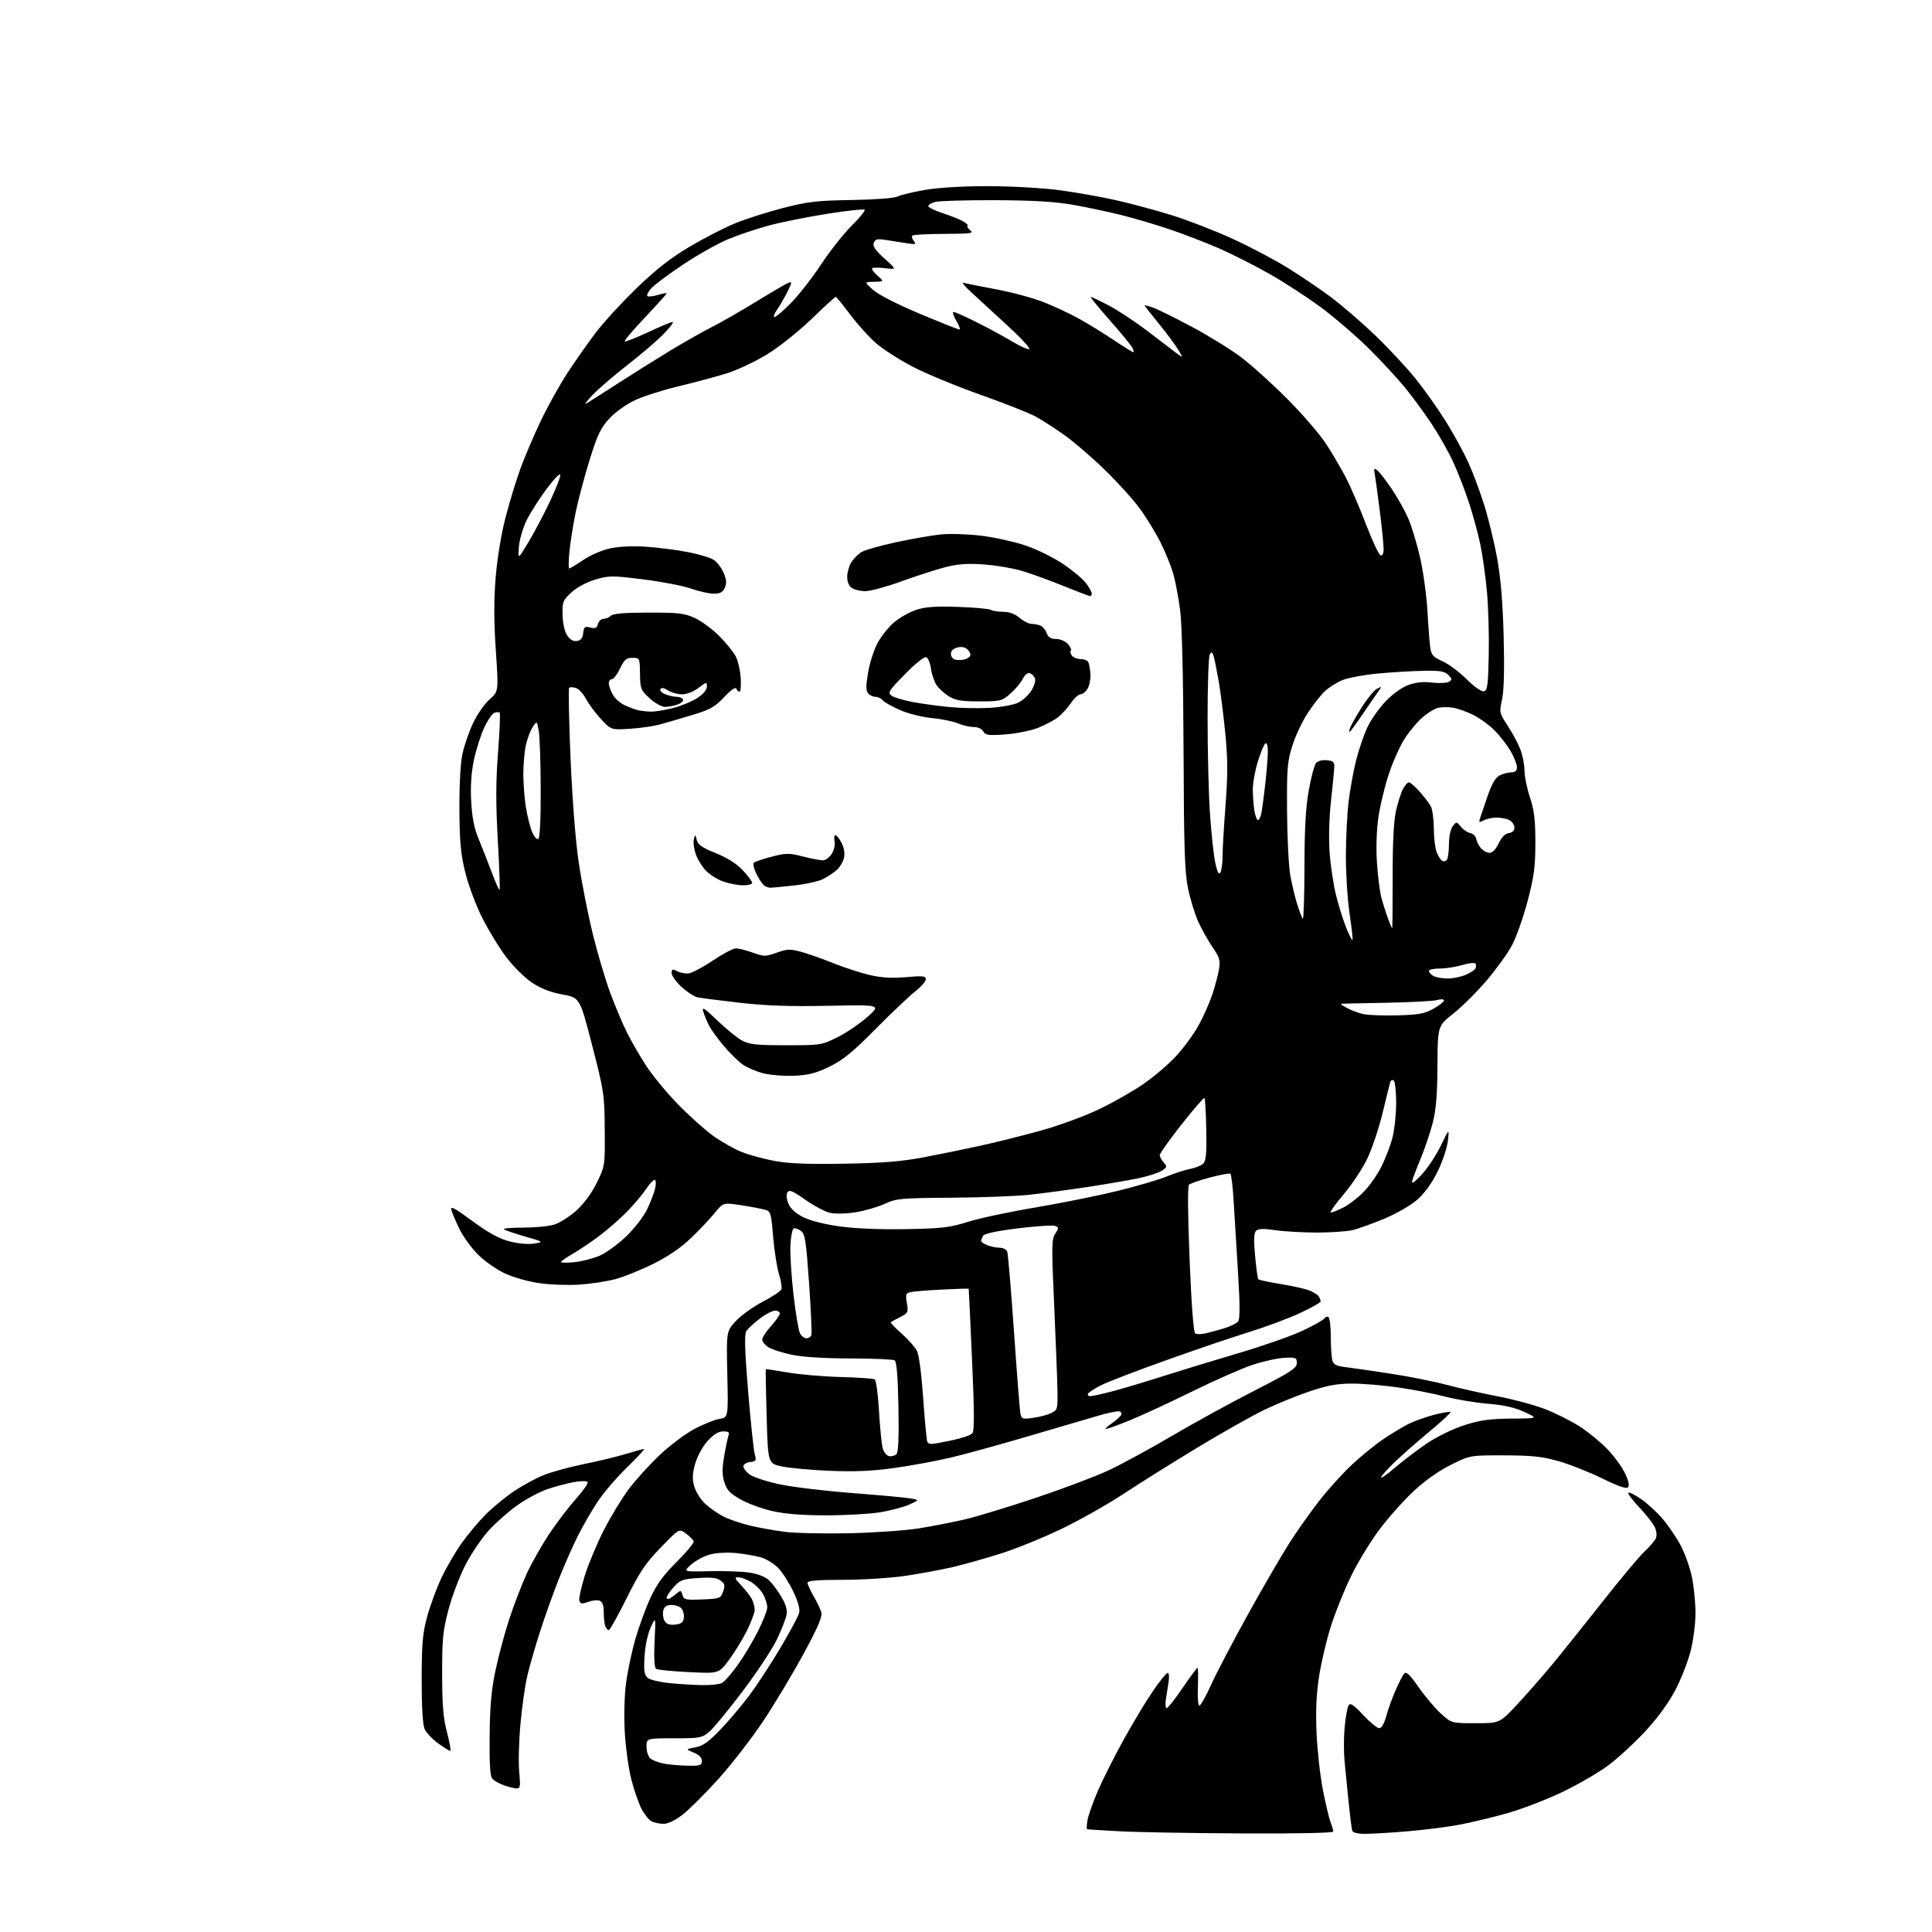 <?xml version="1.0" encoding="UTF-8" standalone="no"?>
<svg 
  version="1.1" 
  xmlns="http://www.w3.org/2000/svg" 
  xmlns:xlink="http://www.w3.org/1999/xlink" 
  xmlns:svg="http://www.w3.org/2000/svg"
  xmlns:rdf="http://www.w3.org/1999/02/22-rdf-syntax-ns#"
  xmlns:cc="http://creativecommons.org/ns#"
  xmlns:dc="http://purl.org/dc/elements/1.1/"
  viewBox="0 0 768 768"
  width="768"
  height="768"
>
<style>svg {background-color: white; }</style>"
<path stroke="none" fill="black" fill-rule="evenodd" d="M493.75,728.82C473.81,728.72 451.88,728.34 445.00,727.96C438.12,727.59 432.33,727.22 432.12,727.14C431.91,727.06 431.99,725.46 432.29,723.57C432.60,721.69 434.47,716.40 436.45,711.82C438.44,707.25 443.04,698.10 446.69,691.50C450.35,684.90 455.56,676.24 458.29,672.25C461.02,668.26 463.66,665.00 464.17,665.00C464.68,665.00 464.85,666.58 464.55,668.50C464.25,670.42 463.75,673.58 463.45,675.50C463.15,677.42 463.30,679.00 463.78,679.00C464.25,679.00 467.08,675.41 470.07,671.02C473.06,666.63 475.73,663.03 476.00,663.02C476.27,663.01 476.35,666.37 476.17,670.50C475.99,674.72 476.25,678.00 476.78,678.00C477.29,678.00 479.38,674.29 481.42,669.75C483.46,665.21 490.11,652.52 496.19,641.54C502.28,630.56 509.73,617.74 512.76,613.04C515.78,608.34 521.06,600.89 524.50,596.49C527.93,592.08 533.72,585.69 537.36,582.28C541.00,578.88 546.57,574.33 549.74,572.19C552.91,570.04 557.41,567.31 559.75,566.12C562.09,564.93 566.74,563.26 570.09,562.40C573.43,561.54 576.37,561.04 576.62,561.29C576.86,561.53 573.11,565.01 568.28,569.02C563.45,573.03 557.14,578.59 554.25,581.37C551.36,584.15 549.00,586.83 549.00,587.31C549.00,587.80 551.59,585.96 554.75,583.24C557.91,580.51 563.64,576.17 567.48,573.61C571.48,570.93 577.79,567.89 582.28,566.47C588.45,564.52 592.36,563.98 600.80,563.92C611.50,563.84 611.50,563.84 606.00,561.29C602.12,559.49 597.85,558.53 591.50,558.01C586.55,557.61 578.90,556.33 574.50,555.18C570.10,554.02 561.72,552.38 555.87,551.54C550.03,550.69 541.77,550.00 537.52,550.00C531.57,550.00 527.71,550.70 520.74,553.04C515.75,554.70 507.59,558.04 502.59,560.44C497.59,562.84 485.40,569.73 475.50,575.73C465.60,581.74 452.55,589.92 446.50,593.91C440.45,597.90 429.65,604.02 422.50,607.50C415.35,610.98 404.42,615.45 398.22,617.43C392.01,619.41 383.23,621.89 378.72,622.94C374.20,623.99 365.72,625.56 359.87,626.43C354.03,627.29 342.89,628.00 335.12,628.00C325.06,628.00 321.00,628.33 321.00,629.16C321.00,629.80 322.07,632.16 323.37,634.41C324.68,636.66 326.06,639.53 326.45,640.80C327.00,642.56 325.39,646.38 319.49,657.30C315.26,665.11 308.07,677.12 303.50,684.00C298.93,690.88 290.92,701.24 285.70,707.03C280.48,712.83 274.07,719.24 271.44,721.28C268.44,723.62 265.60,725.00 263.77,725.00C262.17,725.00 260.00,724.53 258.94,723.97C257.88,723.40 256.08,721.11 254.94,718.89C253.81,716.66 252.00,711.42 250.93,707.24C249.86,703.05 248.71,694.65 248.36,688.57C247.99,682.03 248.21,673.98 248.89,668.89C249.52,664.16 251.19,656.29 252.61,651.39C254.02,646.50 256.70,639.22 258.55,635.20C261.05,629.78 263.73,626.10 269.01,620.86C272.91,616.98 275.94,613.31 275.74,612.71C275.54,612.11 274.16,610.72 272.68,609.61C269.99,607.60 269.99,607.60 262.64,615.19C256.50,621.53 254.27,624.85 249.06,635.39C245.62,642.32 242.45,648.00 242.01,648.00C241.57,648.00 240.94,647.29 240.61,646.42C240.27,645.55 240.00,643.06 240.00,640.89C240.00,638.14 239.50,636.74 238.35,636.31C237.45,635.96 235.40,636.17 233.80,636.77C231.45,637.66 230.78,637.59 230.33,636.42C230.02,635.62 230.97,631.13 232.43,626.44C233.89,621.76 237.32,613.55 240.05,608.21C242.78,602.87 247.24,595.54 249.95,591.93C252.67,588.31 258.18,582.24 262.20,578.43C266.22,574.62 272.44,569.95 276.01,568.05C279.58,566.16 284.07,564.35 286.00,564.03C289.50,563.46 289.50,563.46 289.12,546.37C288.74,529.29 288.74,529.29 292.38,525.26C294.38,523.05 299.19,519.57 303.07,517.53C306.96,515.49 310.35,513.24 310.63,512.53C310.90,511.82 310.45,509.05 309.63,506.37C308.82,503.69 307.78,497.01 307.32,491.52C306.54,482.03 306.38,481.50 304.00,480.85C302.62,480.47 298.35,479.67 294.50,479.08C287.50,478.01 287.50,478.01 284.04,482.26C282.14,484.59 277.87,489.10 274.54,492.27C270.54,496.10 265.46,499.55 259.50,502.49C254.55,504.94 247.80,507.65 244.50,508.51C241.20,509.37 234.90,510.34 230.50,510.65C226.10,510.96 218.90,510.71 214.50,510.09C209.84,509.43 204.00,507.76 200.50,506.11C197.20,504.54 192.43,501.16 189.89,498.59C187.36,496.02 184.13,491.57 182.72,488.71C181.32,485.84 179.86,482.44 179.48,481.15C178.92,479.20 180.33,479.92 187.76,485.38C194.16,490.07 198.37,492.38 202.52,493.46C205.99,494.37 209.90,494.72 212.28,494.34C216.25,493.70 216.25,493.70 208.61,491.50C204.40,490.29 200.67,489.00 200.31,488.65C199.96,488.29 203.40,488.00 207.97,488.00C212.53,488.00 218.05,487.47 220.24,486.81C222.42,486.16 226.39,483.65 229.07,481.25C232.12,478.50 235.16,474.38 237.22,470.20C240.49,463.54 240.50,463.48 240.39,449.01C240.29,435.05 240.10,433.78 235.39,415.54C230.50,396.59 230.50,396.59 223.59,395.33C218.85,394.46 215.04,392.98 211.48,390.62C208.58,388.69 204.01,384.15 201.14,380.33C198.31,376.58 193.98,369.45 191.52,364.50C189.06,359.55 186.07,351.45 184.87,346.50C183.13,339.30 182.68,334.31 182.62,321.50C182.58,311.62 183.05,303.20 183.87,299.50C184.60,296.20 186.50,290.73 188.10,287.35C189.70,283.97 192.62,279.78 194.60,278.04C198.20,274.89 198.20,274.89 197.10,258.62C196.32,247.15 196.30,238.61 197.03,229.63C197.65,222.01 199.22,212.40 200.96,205.70C202.55,199.54 205.26,190.68 206.98,186.00C208.70,181.32 212.31,172.88 215.00,167.24C217.69,161.60 222.44,153.07 225.55,148.28C228.67,143.50 233.81,136.19 236.97,132.04C240.14,127.89 247.49,119.91 253.32,114.30C260.92,106.99 266.80,102.40 274.09,98.09C279.68,94.78 287.69,90.65 291.87,88.91C296.06,87.17 304.66,84.40 310.99,82.76C321.06,80.15 324.51,79.74 338.60,79.51C347.78,79.35 355.57,78.77 356.73,78.14C357.86,77.54 362.71,76.36 367.52,75.52C372.95,74.58 382.45,74.00 392.58,74.00C401.55,74.00 414.21,74.70 420.70,75.55C427.19,76.39 437.45,78.20 443.50,79.55C449.55,80.91 459.68,83.63 466.00,85.61C472.32,87.58 483.12,91.78 490.00,94.94C496.88,98.09 506.65,103.24 511.72,106.38C516.79,109.52 524.47,114.70 528.78,117.90C533.10,121.10 541.03,127.92 546.41,133.07C551.80,138.22 559.11,146.05 562.67,150.47C566.22,154.88 571.65,162.55 574.73,167.50C577.81,172.45 581.81,179.73 583.61,183.68C585.41,187.63 588.28,195.28 589.98,200.68C591.68,206.08 594.01,215.68 595.15,222.00C596.57,229.90 597.38,239.63 597.73,253.06C598.07,265.94 597.85,274.45 597.10,277.98C595.97,283.23 596.02,283.45 599.29,288.42C601.13,291.22 603.39,295.42 604.31,297.77C605.24,300.12 606.01,303.94 606.01,306.27C606.02,308.60 607.00,313.43 608.18,317.00C609.89,322.15 610.34,325.88 610.33,335.00C610.32,344.63 609.82,348.41 607.24,358.21C605.54,364.66 602.76,372.54 601.06,375.73C599.36,378.92 594.82,385.23 590.97,389.75C587.12,394.27 581.17,400.19 577.74,402.90C571.50,407.82 571.50,407.82 571.41,423.66C571.34,435.51 570.85,441.26 569.49,446.50C568.49,450.35 566.36,456.65 564.76,460.50C563.15,464.35 561.62,468.40 561.35,469.50C561.02,470.83 562.26,470.00 565.08,467.00C567.40,464.52 570.83,459.35 572.71,455.50C576.11,448.50 576.11,448.50 575.56,453.50C575.26,456.25 573.42,461.73 571.48,465.68C569.23,470.28 566.32,474.31 563.43,476.86C560.86,479.12 555.15,482.41 550.26,484.46C545.51,486.45 539.79,488.50 537.56,489.01C535.33,489.53 529.00,489.95 523.50,489.96C518.00,489.96 510.57,489.54 507.00,489.02C502.17,488.32 500.19,488.39 499.30,489.29C498.43,490.17 498.32,492.86 498.92,499.28C499.36,504.11 499.95,508.28 500.22,508.55C500.49,508.83 504.49,509.67 509.11,510.43C513.72,511.19 518.84,512.33 520.48,512.97C522.12,513.60 523.80,514.66 524.21,515.31C524.63,515.97 524.98,516.87 524.98,517.31C524.99,517.76 521.29,519.86 516.75,521.97C512.21,524.09 503.10,527.48 496.50,529.52C489.90,531.56 475.05,536.61 463.50,540.74C451.95,544.86 440.39,549.30 437.82,550.60C435.25,551.90 432.86,553.42 432.51,553.98C432.17,554.54 432.58,555.00 433.43,555.00C434.28,555.00 438.47,554.06 442.74,552.92C447.01,551.78 455.90,549.11 462.50,546.99C469.10,544.88 482.38,540.83 492.00,538.00C501.62,535.17 513.15,531.14 517.61,529.06C522.07,526.97 526.04,524.74 526.43,524.11C526.82,523.48 527.56,523.23 528.07,523.54C528.58,523.86 529.01,527.35 529.01,531.31C529.02,535.26 529.29,539.49 529.62,540.70C530.09,542.46 531.16,543.02 534.85,543.46C537.41,543.76 545.45,544.92 552.72,546.04C559.99,547.15 570.12,549.17 575.22,550.53C580.33,551.89 589.45,553.94 595.50,555.09C601.55,556.24 609.94,558.50 614.14,560.12C618.35,561.74 624.58,564.87 627.99,567.07C631.40,569.27 636.36,573.35 639.02,576.12C641.68,578.89 644.82,583.21 646.00,585.71C647.42,588.74 647.80,590.60 647.14,591.26C646.48,591.92 643.01,590.72 636.82,587.67C631.69,585.14 623.90,582.06 619.50,580.82C613.02,578.99 608.93,578.55 597.96,578.53C584.41,578.50 584.41,578.50 576.84,582.24C572.16,584.55 566.54,588.50 562.12,592.59C558.19,596.23 552.05,603.10 548.47,607.85C544.88,612.61 539.76,621.00 537.09,626.50C534.41,632.00 530.79,640.97 529.06,646.43C527.32,651.89 525.20,660.89 524.35,666.43C523.26,673.52 522.96,680.20 523.36,689.00C523.66,695.88 524.79,706.00 525.87,711.50C526.94,717.00 528.31,722.77 528.91,724.32C529.51,725.86 530.00,727.55 530.00,728.07C530.00,728.63 515.69,728.93 493.75,728.82zM542.72,728.98C539.76,728.99 537.79,728.52 537.54,727.75C537.32,727.06 536.67,722.00 536.10,716.50C535.53,711.00 534.79,703.50 534.46,699.84C534.13,696.18 534.17,690.05 534.55,686.21C534.93,682.38 535.63,678.62 536.12,677.87C536.79,676.82 538.15,677.73 541.90,681.75C544.60,684.64 547.46,687.00 548.27,687.00C549.18,687.00 550.24,685.17 551.03,682.25C551.75,679.64 553.39,675.06 554.69,672.08C555.98,669.09 557.54,666.06 558.14,665.33C558.99,664.30 560.26,665.48 563.97,670.76C566.57,674.47 570.57,679.19 572.85,681.25C577.01,685.00 577.01,685.00 586.56,685.00C596.11,685.00 596.11,685.00 602.92,677.75C606.66,673.76 613.07,666.45 617.16,661.50C621.25,656.55 630.26,645.30 637.19,636.50C644.12,627.70 651.45,618.92 653.48,617.00C655.50,615.08 657.58,612.74 658.08,611.82C658.65,610.77 658.62,609.13 658.00,607.51C657.46,606.07 654.69,602.43 651.85,599.43C649.01,596.43 646.95,593.71 647.27,593.39C647.60,593.07 649.88,594.19 652.34,595.89C654.81,597.59 658.66,601.12 660.90,603.74C663.14,606.36 666.35,611.08 668.04,614.23C669.72,617.38 671.74,623.01 672.53,626.73C673.32,630.45 673.97,636.92 673.98,641.09C673.99,645.45 673.15,651.99 672.01,656.44C670.92,660.72 668.11,667.81 665.76,672.22C663.09,677.25 658.61,683.32 653.74,688.53C649.48,693.09 642.90,699.11 639.13,701.90C635.36,704.70 627.15,709.44 620.89,712.44C614.62,715.44 604.72,719.23 598.88,720.87C593.03,722.50 584.46,724.54 579.83,725.41C575.20,726.28 566.03,727.43 559.45,727.98C552.88,728.52 545.35,728.98 542.72,728.98zM205.26,710.92C204.29,710.88 202.06,710.32 200.29,709.67C198.53,709.03 196.51,707.91 195.79,707.19C194.83,706.22 194.54,701.84 194.64,690.19C194.74,678.48 195.31,671.90 196.91,664.25C198.08,658.61 200.57,649.31 202.45,643.58C204.33,637.86 207.47,629.70 209.43,625.45C211.39,621.21 215.44,614.08 218.42,609.62C221.40,605.15 226.16,598.92 228.99,595.76C231.82,592.61 233.89,589.63 233.59,589.15C233.28,588.64 230.94,588.65 228.08,589.17C225.34,589.66 220.57,590.95 217.46,592.01C214.36,593.08 209.00,595.96 205.56,598.42C202.13,600.87 197.06,605.34 194.32,608.34C191.57,611.35 187.42,617.46 185.10,621.93C182.77,626.40 179.72,634.43 178.30,639.78C176.05,648.30 175.74,651.47 175.76,665.50C175.78,678.08 176.20,683.05 177.72,688.75C178.78,692.74 179.34,696.00 178.97,696.00C178.60,696.00 176.42,694.63 174.11,692.97C171.81,691.30 169.40,688.71 168.76,687.22C168.02,685.50 167.61,678.27 167.62,667.50C167.65,653.17 168.00,649.24 169.84,642.50C171.05,638.10 173.61,631.16 175.54,627.09C177.47,623.01 181.09,616.82 183.59,613.33C186.08,609.84 190.35,604.74 193.09,602.01C195.83,599.27 200.80,595.17 204.15,592.90C207.50,590.62 212.83,587.71 215.99,586.43C219.15,585.14 226.41,583.15 232.12,581.99C237.83,580.84 245.36,579.02 248.86,577.95C252.35,576.88 255.57,576.00 256.00,576.00C256.43,576.00 253.42,579.26 249.31,583.25C245.19,587.24 239.89,593.42 237.53,597.00C235.17,600.58 231.61,606.74 229.62,610.71C227.64,614.67 224.27,622.32 222.13,627.71C219.99,633.09 216.65,642.45 214.70,648.50C212.75,654.55 210.45,662.56 209.58,666.30C208.71,670.04 207.50,678.59 206.89,685.30C206.27,692.01 206.05,700.54 206.39,704.25C206.95,710.28 206.83,710.99 205.26,710.92zM273.25,701.89C278.37,701.99 279.00,701.78 279.00,700.00C279.00,698.69 277.89,697.55 275.75,696.67C272.50,695.33 272.50,695.33 276.42,694.59C279.44,694.02 281.71,692.42 286.25,687.67C289.51,684.28 294.64,678.22 297.67,674.21C300.70,670.20 306.31,661.65 310.13,655.21C313.96,648.77 317.35,642.44 317.68,641.15C318.06,639.63 317.24,636.63 315.38,632.72C313.80,629.38 311.14,625.20 309.49,623.43C307.83,621.67 304.68,619.71 302.49,619.09C300.29,618.46 295.80,617.68 292.50,617.36C289.07,617.02 284.66,617.27 282.21,617.94C279.85,618.57 276.48,620.39 274.72,621.96C271.52,624.82 271.52,624.82 282.01,624.57C287.78,624.43 294.93,624.68 297.91,625.13C301.25,625.63 304.22,626.79 305.67,628.16C306.97,629.38 309.20,632.37 310.62,634.79C312.43,637.88 313.04,640.05 312.65,642.01C312.34,643.55 310.65,647.86 308.88,651.59C307.12,655.33 301.04,664.54 295.38,672.07C289.72,679.59 283.68,686.93 281.97,688.38C279.02,690.86 278.25,691.00 267.92,691.00C257.00,691.00 257.00,691.00 257.00,694.38C257.00,696.24 257.70,698.33 258.55,699.04C259.41,699.75 261.77,700.66 263.80,701.05C265.84,701.45 270.09,701.82 273.25,701.89zM278.82,669.86C282.29,669.94 285.98,669.54 287.02,668.99C288.07,668.43 290.91,665.17 293.34,661.74C295.78,658.31 299.39,652.25 301.38,648.27C303.37,644.30 305.00,640.12 305.00,638.98C305.00,637.83 304.30,635.55 303.45,633.91C302.60,632.26 300.46,630.03 298.70,628.96C296.94,627.89 294.62,627.01 293.55,627.00C291.86,627.00 292.00,627.42 294.68,630.25C296.38,632.04 298.26,634.48 298.88,635.68C299.50,636.89 300.00,638.81 300.00,639.96C300.00,641.11 298.60,644.86 296.89,648.28C295.18,651.70 291.97,656.93 289.75,659.90C285.72,665.29 285.72,665.29 273.84,664.69C267.31,664.37 261.47,663.79 260.86,663.41C260.11,662.95 259.90,659.41 260.21,652.61C260.68,642.50 260.68,642.50 258.64,647.00C257.43,649.66 256.44,654.38 256.20,658.55C255.88,664.23 256.12,665.86 257.46,666.97C258.38,667.73 262.14,668.66 265.81,669.03C269.49,669.41 275.34,669.78 278.82,669.86zM268.32,645.81C270.77,645.57 271.58,644.97 271.83,643.19C272.01,641.93 271.61,640.24 270.95,639.44C270.29,638.65 268.51,638.00 266.99,638.00C265.01,638.00 264.08,638.60 263.67,640.16C263.36,641.35 263.56,643.18 264.12,644.22C264.85,645.60 266.01,646.03 268.32,645.81zM266.25,635.41C266.94,635.02 268.23,634.07 269.12,633.31C270.54,632.10 270.82,632.19 271.29,634.01C271.79,635.92 272.45,636.07 279.15,635.80C286.18,635.51 286.50,635.39 287.46,632.65C288.29,630.27 288.13,629.56 286.48,628.32C285.00,627.20 282.73,626.94 277.55,627.29C271.31,627.71 270.32,628.08 267.80,630.90C266.26,632.62 265.00,634.50 265.00,635.07C265.00,635.65 265.56,635.80 266.25,635.41zM337.50,609.49C347.40,609.28 359.84,608.41 365.15,607.57C370.46,606.72 378.70,605.12 383.45,604.01C388.21,602.90 400.97,599.02 411.80,595.39C422.64,591.75 435.61,586.86 440.63,584.51C445.66,582.17 456.91,576.05 465.63,570.92C474.36,565.79 489.15,557.67 498.50,552.89C513.20,545.37 515.50,543.88 515.50,541.85C515.50,539.66 515.15,539.52 510.50,539.76C507.75,539.90 502.07,541.16 497.89,542.55C493.70,543.94 482.90,548.70 473.89,553.14C464.87,557.58 453.73,562.73 449.12,564.60C444.52,566.47 440.29,568.00 439.73,568.00C439.16,568.00 440.20,566.99 442.03,565.75C443.85,564.51 445.53,562.94 445.76,562.25C445.98,561.56 445.41,561.00 444.49,561.00C443.56,561.00 440.26,561.72 437.15,562.60C434.04,563.48 421.82,567.07 410.00,570.56C398.18,574.06 383.77,578.04 378.00,579.40C372.23,580.76 362.10,582.63 355.50,583.55C346.77,584.77 339.82,585.08 330.00,584.68C322.57,584.37 313.97,583.60 310.89,582.95C305.28,581.78 305.28,581.78 304.75,563.14C304.46,552.89 304.31,544.41 304.40,544.29C304.50,544.18 308.39,544.75 313.04,545.57C317.69,546.38 327.18,547.20 334.11,547.38C341.05,547.56 347.17,547.99 347.72,548.33C348.27,548.66 349.03,554.30 349.41,560.84C349.79,567.39 350.45,574.04 350.87,575.62C351.30,577.21 352.45,578.65 353.43,578.84C354.41,579.03 355.72,578.68 356.34,578.06C357.12,577.28 357.37,571.44 357.14,559.22C356.92,547.25 356.43,541.26 355.65,540.77C355.02,540.36 347.07,540.02 338.00,540.00C327.47,539.98 319.01,539.44 314.61,538.51C310.82,537.70 306.66,536.35 305.36,535.50C304.06,534.65 303.00,533.29 303.00,532.48C303.00,531.67 304.57,529.26 306.50,527.13C308.43,525.00 310.00,522.75 310.00,522.13C310.00,521.51 309.13,521.00 308.08,521.00C307.02,521.00 304.25,522.46 301.92,524.25C299.59,526.04 297.21,528.27 296.63,529.20C295.87,530.42 296.09,537.21 297.39,553.09C298.40,565.29 299.58,576.54 300.02,578.08C300.75,580.61 300.57,580.91 298.16,581.19C296.70,581.36 295.50,582.13 295.50,582.89C295.50,583.66 296.62,585.12 298.00,586.14C299.38,587.16 304.63,588.89 309.67,589.99C314.72,591.09 327.77,592.67 338.67,593.50C349.58,594.34 360.07,595.30 362.00,595.65C365.50,596.27 365.50,596.27 361.42,598.10C359.17,599.11 354.00,600.48 349.92,601.15C345.84,601.82 336.20,602.37 328.50,602.37C318.93,602.37 312.13,601.83 307.00,600.67C302.88,599.73 297.16,597.63 294.29,595.99C290.09,593.58 288.86,592.26 287.92,589.12C287.04,586.18 287.03,583.63 287.90,578.63C288.54,574.99 289.32,571.34 289.63,570.51C290.06,569.39 289.51,569.00 287.49,569.00C285.62,569.00 283.69,570.18 281.34,572.74C279.38,574.88 277.27,578.71 276.40,581.68C275.25,585.67 275.13,587.78 275.93,590.73C276.50,592.84 278.43,595.97 280.23,597.68C282.03,599.39 285.40,601.74 287.73,602.90C290.05,604.07 294.91,605.70 298.52,606.54C302.12,607.38 308.32,608.47 312.29,608.97C316.25,609.47 327.60,609.70 337.50,609.49zM370.31,574.00C370.96,574.00 374.61,573.35 378.41,572.55C382.21,571.76 385.84,570.52 386.48,569.80C387.36,568.81 387.34,561.76 386.40,540.50C385.71,525.10 385.12,512.41 385.08,512.29C385.03,512.18 380.39,512.32 374.75,512.61C369.11,512.89 363.45,513.34 362.17,513.60C360.06,514.03 359.90,514.45 360.50,517.97C361.12,521.64 360.96,521.97 357.83,523.56C356.00,524.49 354.32,525.42 354.10,525.62C353.87,525.81 355.80,527.83 358.38,530.10C360.96,532.37 363.70,535.45 364.47,536.94C365.32,538.58 366.31,546.08 367.00,556.03C367.63,565.04 368.36,572.77 368.63,573.21C368.90,573.64 369.65,574.00 370.31,574.00zM410.65,563.63C413.16,563.29 416.40,562.43 417.85,561.72C420.41,560.48 420.49,560.16 420.35,552.47C420.27,548.09 419.68,532.88 419.04,518.68C417.98,495.42 418.02,492.61 419.47,490.41C420.95,488.15 420.94,487.91 419.39,487.32C418.47,486.97 411.86,487.40 404.71,488.27C396.57,489.27 391.39,490.36 390.86,491.18C390.41,491.91 390.02,492.85 390.02,493.27C390.01,493.70 391.15,494.49 392.57,495.02C393.98,495.56 396.18,496.00 397.46,496.00C398.74,496.00 400.05,496.70 400.38,497.55C400.71,498.40 401.92,512.69 403.07,529.30C404.22,545.91 405.37,560.57 405.63,561.88C406.07,564.08 406.43,564.21 410.65,563.63zM320.57,532.00C321.39,532.00 322.27,531.44 322.52,530.75C322.78,530.06 322.37,520.76 321.62,510.08C320.45,493.33 320.01,490.48 318.42,489.32C317.41,488.58 316.11,488.13 315.54,488.32C314.97,488.50 314.36,491.52 314.20,495.01C314.03,498.51 314.59,507.38 315.44,514.73C316.28,522.08 317.45,528.97 318.02,530.05C318.60,531.12 319.74,532.00 320.57,532.00zM479.35,530.01C481.08,529.61 484.42,528.69 486.76,527.98C489.11,527.26 491.52,526.08 492.13,525.34C492.94,524.37 492.94,519.10 492.12,505.76C491.50,495.71 490.72,482.88 490.38,477.23C490.04,471.59 489.45,466.78 489.08,466.55C488.70,466.32 485.06,467.00 480.99,468.07C476.92,469.14 473.17,470.43 472.65,470.95C472.07,471.53 472.16,482.82 472.88,500.65C473.62,518.88 474.44,529.66 475.13,530.08C475.72,530.44 477.62,530.41 479.35,530.01zM228.42,501.72C231.41,501.41 235.92,500.24 238.45,499.12C240.99,498.00 245.67,494.59 248.86,491.55C252.08,488.48 255.81,483.67 257.22,480.75C258.62,477.86 260.08,474.04 260.46,472.25C260.86,470.38 260.76,469.00 260.21,469.00C259.69,469.00 258.14,470.69 256.76,472.75C255.38,474.81 252.06,478.76 249.38,481.52C246.69,484.28 241.80,488.58 238.50,491.08C235.20,493.57 230.36,496.85 227.75,498.35C225.14,499.85 223.00,501.35 223.00,501.68C223.00,502.01 225.44,502.03 228.42,501.72zM360.00,488.60C374.47,488.34 377.51,487.99 384.71,485.72C389.23,484.29 401.32,481.71 411.58,479.99C421.84,478.26 436.47,475.31 444.08,473.45C451.70,471.58 460.56,468.98 463.78,467.67C466.99,466.36 471.27,464.98 473.28,464.61C475.29,464.23 477.57,463.29 478.34,462.51C479.43,461.43 479.70,458.33 479.51,449.02C479.38,442.38 479.06,436.73 478.80,436.47C478.55,436.21 474.43,440.96 469.67,447.01C464.90,453.07 461.00,458.55 461.00,459.19C461.00,459.82 461.71,461.13 462.58,462.09C464.04,463.70 463.98,463.97 461.81,465.39C460.52,466.24 456.32,467.59 452.48,468.39C448.64,469.19 439.35,470.78 431.84,471.92C424.32,473.06 413.92,474.44 408.71,474.98C403.51,475.52 389.67,476.03 377.97,476.11C358.00,476.25 356.36,476.40 351.59,478.58C348.79,479.85 343.57,481.36 340.00,481.91C336.27,482.50 331.96,482.58 329.90,482.10C327.92,481.65 323.51,479.31 320.10,476.91C315.12,473.39 313.73,472.82 313.03,473.96C312.49,474.82 312.63,476.57 313.39,478.41C314.19,480.38 316.21,482.26 319.14,483.77C321.89,485.19 327.52,486.64 333.58,487.49C339.80,488.37 349.65,488.78 360.00,488.60zM529.03,482.00C529.61,482.00 531.88,481.08 534.08,479.96C536.28,478.84 539.91,476.04 542.14,473.74C544.37,471.44 547.51,466.96 549.11,463.79C550.71,460.61 552.69,455.44 553.51,452.30C554.33,449.15 555.00,442.88 555.00,438.35C555.00,433.82 554.55,429.84 553.99,429.50C553.44,429.15 552.82,429.46 552.62,430.19C552.41,430.91 551.07,436.35 549.64,442.28C548.21,448.20 545.52,456.30 543.66,460.28C541.80,464.25 537.51,470.76 534.13,474.75C530.75,478.74 528.46,482.00 529.03,482.00zM335.50,462.59C350.67,462.33 358.28,461.73 367.00,460.08C373.32,458.89 383.68,456.77 390.00,455.38C396.32,453.98 407.12,451.28 414.00,449.36C420.88,447.45 431.11,443.69 436.74,441.01C442.38,438.32 450.37,433.79 454.51,430.92C458.66,428.06 464.49,423.08 467.48,419.85C470.47,416.62 474.47,411.17 476.38,407.74C478.29,404.31 480.77,398.74 481.89,395.38C483.02,392.01 484.23,387.44 484.58,385.22C485.14,381.75 484.78,380.55 482.04,376.56C480.29,374.02 477.75,369.52 476.40,366.56C475.05,363.61 473.20,357.66 472.30,353.34C470.93,346.79 470.63,337.75 470.48,298.50C470.37,269.09 469.86,248.13 469.12,242.50C468.47,237.55 467.24,231.05 466.39,228.06C465.53,225.07 463.24,219.44 461.30,215.56C459.36,211.68 455.59,205.55 452.93,201.95C450.28,198.34 443.92,191.35 438.80,186.41C433.69,181.47 426.57,175.37 423.00,172.86C419.43,170.34 414.48,167.14 412.00,165.74C409.52,164.34 399.62,160.42 390.00,157.01C380.38,153.61 368.16,148.56 362.86,145.80C357.56,143.05 350.94,138.79 348.14,136.34C345.35,133.90 340.73,128.77 337.89,124.95C335.05,121.13 332.49,118.00 332.21,118.00C331.93,118.00 327.60,121.96 322.60,126.80C317.56,131.67 309.75,137.90 305.09,140.77C300.46,143.62 293.26,147.03 289.09,148.35C284.91,149.67 276.32,151.98 270.00,153.49C263.68,154.99 255.75,157.52 252.39,159.09C248.90,160.74 244.54,163.86 242.21,166.39C238.81,170.07 237.50,172.81 234.44,182.62C232.42,189.11 229.91,198.49 228.88,203.46C227.85,208.43 226.72,215.54 226.36,219.25C226.00,222.96 225.96,226.00 226.26,226.00C226.55,226.00 229.09,224.46 231.89,222.57C234.83,220.60 239.43,218.64 242.74,217.94C246.24,217.22 251.84,216.98 257.02,217.35C261.71,217.68 269.08,218.62 273.41,219.45C277.74,220.28 282.39,221.68 283.73,222.56C285.07,223.44 286.84,225.77 287.67,227.75C288.80,230.45 288.91,231.91 288.11,233.67C287.30,235.43 286.23,236.00 283.74,236.00C281.92,236.00 277.85,235.09 274.69,233.98C271.54,232.87 263.00,231.22 255.73,230.32C243.31,228.77 242.14,228.77 236.68,230.38C233.17,231.41 229.41,233.43 227.18,235.47C223.74,238.63 223.51,239.21 223.63,244.42C223.71,247.75 224.43,251.01 225.44,252.55C226.57,254.27 227.85,255.02 229.31,254.81C230.88,254.59 231.59,253.69 231.83,251.66C232.11,249.18 232.47,248.90 234.66,249.45C236.64,249.95 237.28,249.65 237.70,248.04C237.99,246.92 238.99,246.00 239.92,246.00C240.84,246.00 242.16,245.44 242.83,244.77C243.69,243.91 248.26,243.53 257.78,243.52C269.80,243.50 272.09,243.77 276.23,245.69C278.84,246.89 283.18,250.08 285.88,252.79C288.58,255.49 291.54,259.15 292.46,260.92C293.38,262.69 294.27,266.59 294.45,269.57C294.63,272.56 294.41,275.00 293.97,275.00C293.53,275.00 292.95,274.44 292.69,273.75C292.40,272.98 290.55,274.27 287.86,277.12C284.12,281.09 282.30,282.10 275.00,284.29C270.32,285.70 264.48,287.39 262.00,288.06C259.52,288.72 254.22,289.47 250.21,289.71C242.92,290.16 242.92,290.16 238.89,285.83C236.68,283.45 234.01,279.85 232.95,277.82C231.90,275.80 230.09,273.85 228.94,273.48C227.79,273.12 226.58,273.09 226.25,273.42C225.92,273.75 226.16,286.28 226.79,301.26C227.47,317.35 228.79,334.23 230.00,342.50C231.13,350.20 233.61,362.91 235.51,370.74C237.41,378.57 240.60,389.37 242.60,394.74C244.61,400.11 247.60,407.20 249.25,410.50C250.90,413.80 254.28,419.65 256.76,423.50C259.24,427.35 264.92,434.26 269.38,438.86C273.85,443.45 280.21,449.15 283.52,451.53C286.83,453.90 291.94,456.79 294.88,457.95C297.81,459.11 303.65,460.70 307.85,461.49C313.38,462.53 321.04,462.84 335.50,462.59zM315.72,427.63C311.75,427.80 306.21,427.36 303.40,426.65C300.60,425.94 296.91,424.36 295.20,423.14C293.50,421.93 290.11,418.59 287.68,415.72C285.25,412.85 282.58,409.15 281.76,407.50C280.93,405.85 279.92,403.38 279.52,402.00C278.94,400.02 280.12,400.79 285.14,405.65C288.64,409.02 293.07,412.62 295.00,413.65C297.93,415.20 300.79,415.50 312.52,415.50C326.35,415.50 326.63,415.45 333.02,412.25C336.58,410.46 341.92,406.84 344.87,404.20C350.25,399.40 350.25,399.40 329.27,399.82C313.87,400.13 304.46,399.80 293.90,398.59C285.98,397.69 278.48,396.72 277.22,396.45C275.97,396.17 273.16,394.33 270.97,392.36C268.79,390.38 267.00,387.90 267.00,386.85C267.00,385.26 267.33,385.11 268.93,385.96C270.00,386.53 271.96,387.00 273.30,387.00C274.63,387.00 279.04,384.75 283.10,382.00C287.16,379.25 291.38,377.00 292.49,377.00C293.59,376.99 296.64,377.76 299.25,378.69C303.71,380.29 304.29,380.29 308.75,378.71C312.95,377.21 314.08,377.17 318.50,378.38C321.25,379.14 327.05,381.18 331.40,382.93C335.74,384.67 342.22,386.78 345.80,387.60C350.42,388.68 354.55,388.91 360.15,388.43C366.86,387.84 368.00,387.97 368.00,389.29C368.00,390.14 366.09,392.33 363.75,394.16C361.41,396.00 354.32,402.72 348.00,409.10C338.91,418.28 335.08,421.40 329.72,424.01C324.36,426.61 321.43,427.37 315.72,427.63zM555.56,403.62C563.95,403.39 566.31,402.96 569.81,400.99C572.11,399.69 574.00,398.21 574.00,397.70C574.00,397.16 572.83,397.09 571.25,397.53C569.74,397.95 560.62,398.44 551.00,398.62C541.38,398.80 533.27,398.97 533.00,399.01C532.73,399.05 533.85,399.82 535.50,400.72C537.15,401.63 540.08,402.71 542.00,403.13C543.92,403.55 550.03,403.77 555.56,403.62zM575.28,388.97C577.36,388.99 580.57,388.37 582.41,387.60C584.25,386.83 586.06,385.71 586.44,385.10C586.81,384.50 586.87,383.59 586.56,383.10C586.24,382.58 583.99,382.80 581.34,383.60C578.78,384.37 574.73,385.00 572.34,385.00C569.95,385.00 568.00,385.43 568.00,385.95C568.00,386.47 568.79,387.36 569.75,387.92C570.71,388.48 573.20,388.95 575.28,388.97zM537.63,373.70C537.83,373.50 537.33,368.87 536.51,363.42C535.68,357.96 535.01,347.65 535.01,340.50C535.01,333.35 535.50,323.45 536.11,318.50C536.72,313.55 538.06,306.17 539.11,302.09C540.15,298.01 542.09,292.29 543.43,289.37C544.77,286.45 547.96,281.82 550.52,279.08C553.28,276.13 556.99,273.41 559.60,272.41C562.74,271.21 565.51,270.90 569.25,271.34C572.14,271.67 575.17,271.52 576.00,271.01C577.31,270.19 577.27,269.84 575.72,268.29C574.26,266.83 572.41,266.53 565.72,266.66C561.20,266.74 553.00,267.24 547.50,267.76C542.00,268.28 535.70,269.47 533.50,270.41C531.30,271.34 528.20,273.32 526.61,274.80C525.03,276.29 521.97,280.18 519.83,283.46C517.69,286.74 514.93,292.59 513.72,296.46C511.73,302.77 511.51,305.47 511.62,322.50C511.69,332.95 512.27,344.43 512.92,348.00C513.57,351.57 514.80,356.75 515.67,359.50C516.54,362.25 517.53,364.82 517.87,365.20C518.22,365.59 518.52,356.36 518.54,344.70C518.57,329.41 519.05,320.89 520.26,314.14C521.18,308.99 522.48,304.13 523.13,303.34C523.83,302.50 525.62,302.02 527.41,302.20C529.99,302.45 530.48,302.91 530.39,305.00C530.34,306.38 529.74,312.45 529.08,318.50C528.35,325.09 528.14,333.31 528.55,339.00C528.93,344.23 530.09,351.88 531.13,356.00C532.16,360.12 533.97,365.88 535.14,368.79C536.30,371.69 537.43,373.91 537.63,373.70zM553.40,369.00C553.53,369.00 553.62,359.89 553.60,348.75C553.57,335.39 554.01,326.46 554.89,322.50C555.63,319.20 556.86,315.26 557.64,313.75C558.42,312.24 559.50,311.00 560.06,311.00C560.61,311.00 562.51,312.63 564.28,314.63C566.05,316.63 568.05,319.22 568.71,320.38C569.38,321.55 569.95,325.51 569.96,329.18C569.98,332.86 570.48,337.13 571.06,338.66C571.65,340.20 572.65,341.78 573.29,342.18C573.92,342.57 574.79,342.36 575.21,341.70C575.63,341.04 575.98,338.22 575.98,335.44C575.99,332.52 576.63,329.56 577.49,328.44C578.95,326.53 579.00,326.53 580.74,328.66C581.71,329.85 583.39,330.98 584.49,331.17C585.58,331.36 586.64,332.42 586.84,333.51C587.04,334.61 587.90,336.29 588.76,337.25C589.61,338.21 591.14,339.00 592.15,339.00C593.29,339.00 594.65,337.58 595.75,335.25C596.89,332.82 598.30,331.39 599.75,331.18C601.18,330.98 602.00,330.17 602.00,328.97C602.00,327.92 601.13,326.60 600.07,326.04C599.00,325.47 596.72,325.00 595.00,325.00C593.28,325.00 590.93,325.50 589.79,326.11C587.98,327.08 587.79,326.99 588.32,325.36C588.66,324.34 590.01,320.35 591.32,316.50C593.01,311.57 594.42,309.14 596.11,308.26C597.42,307.59 599.51,307.02 600.75,307.01C602.35,307.00 603.00,306.41 603.00,304.93C603.00,303.79 601.85,300.89 600.44,298.48C599.03,296.08 596.16,292.39 594.06,290.29C591.96,288.19 588.17,285.44 585.64,284.18C583.11,282.91 579.48,281.63 577.58,281.32C575.67,281.01 572.97,281.04 571.57,281.39C570.18,281.74 567.38,283.48 565.35,285.26C563.32,287.04 560.16,290.85 558.32,293.71C556.49,296.58 553.67,302.88 552.07,307.71C550.46,312.55 548.60,320.29 547.93,324.92C547.20,330.00 546.97,337.13 547.36,342.92C547.71,348.19 548.47,354.30 549.04,356.50C549.61,358.70 550.77,362.41 551.62,364.75C552.47,367.09 553.27,369.00 553.40,369.00zM198.60,353.74C198.80,353.53 198.48,344.62 197.88,333.93C197.06,319.38 197.09,310.65 197.97,299.16C198.63,290.73 198.92,283.58 198.62,283.29C198.33,282.99 197.37,283.03 196.49,283.36C195.62,283.70 193.78,286.42 192.41,289.41C191.04,292.40 189.23,298.14 188.38,302.17C187.34,307.07 186.98,312.48 187.30,318.50C187.65,324.97 188.48,329.19 190.27,333.50C191.64,336.80 193.98,342.79 195.49,346.81C196.99,350.83 198.39,353.94 198.60,353.74zM306.00,352.90C305.73,352.87 304.93,352.61 304.22,352.33C303.52,352.05 302.02,350.00 300.89,347.79C299.76,345.57 299.21,343.40 299.67,342.96C300.13,342.52 303.34,341.43 306.81,340.53C312.54,339.06 313.67,339.06 319.14,340.46C322.45,341.31 326.01,342.00 327.06,342.00C328.10,342.00 329.69,340.87 330.59,339.50C331.51,338.11 332.02,335.89 331.75,334.50C331.49,333.12 331.65,332.00 332.11,332.00C332.57,332.00 333.66,333.38 334.54,335.07C335.51,336.96 335.89,339.23 335.51,340.95C335.17,342.49 333.91,344.65 332.70,345.76C331.49,346.86 329.00,348.53 327.16,349.45C325.33,350.38 319.93,351.55 315.16,352.05C310.40,352.55 306.27,352.94 306.00,352.90zM295.25,351.92C293.19,351.88 289.66,351.19 287.41,350.39C285.16,349.59 282.08,347.65 280.58,346.08C279.07,344.51 277.26,341.54 276.55,339.47C275.84,337.41 275.51,334.77 275.82,333.61C276.36,331.58 276.41,331.60 276.97,333.91C277.42,335.78 279.13,336.96 284.52,339.13C289.11,340.98 292.78,343.31 295.25,345.93C297.31,348.13 299.00,350.39 299.00,350.96C299.00,351.53 297.31,351.96 295.25,351.92zM485.10,346.88C485.58,346.12 485.97,343.25 485.98,340.50C485.98,337.75 486.52,328.55 487.17,320.06C488.10,307.87 488.08,301.86 487.08,291.56C486.38,284.38 485.18,274.95 484.42,270.60C483.66,266.26 482.76,261.81 482.41,260.72C481.91,259.14 481.60,259.02 480.91,260.12C480.42,260.88 480.03,272.30 480.03,285.50C480.03,298.70 480.46,315.84 480.99,323.60C481.52,331.35 482.47,340.07 483.09,342.98C483.88,346.65 484.49,347.84 485.10,346.88zM213.98,333.51C214.62,333.12 214.98,325.73 214.94,313.69C214.91,303.14 214.56,292.70 214.16,290.50C213.43,286.50 213.43,286.50 211.77,289.00C210.86,290.38 209.65,293.52 209.08,296.00C208.51,298.48 208.04,303.65 208.03,307.50C208.02,311.35 208.48,317.37 209.05,320.89C209.62,324.40 210.73,328.82 211.52,330.71C212.31,332.60 213.42,333.86 213.98,333.51zM500.05,326.00C500.49,326.00 501.10,324.76 501.41,323.25C501.73,321.74 502.43,316.45 502.98,311.50C503.53,306.55 503.99,300.79 503.99,298.69C504.00,296.48 503.59,295.13 503.03,295.48C502.49,295.81 501.14,299.04 500.03,302.65C498.91,306.26 498.00,311.30 498.01,313.86C498.02,316.41 498.30,320.19 498.64,322.25C498.98,324.31 499.62,326.00 500.05,326.00zM399.65,291.94C392.85,292.43 391.68,292.27 390.87,290.75C390.31,289.71 388.77,289.00 387.09,289.00C385.52,289.00 382.67,288.34 380.75,287.54C378.83,286.74 374.17,285.79 370.38,285.43C366.55,285.06 360.96,283.66 357.76,282.26C354.61,280.87 351.52,279.12 350.89,278.37C350.27,277.62 348.97,277.00 348.00,277.00C347.03,277.00 345.72,276.37 345.08,275.59C344.19,274.52 344.19,272.55 345.07,267.34C345.71,263.58 347.40,258.31 348.83,255.64C350.26,252.97 353.20,249.27 355.36,247.42C357.52,245.58 361.46,243.34 364.12,242.46C367.82,241.23 371.75,240.95 380.79,241.25C387.30,241.47 393.19,242.00 393.88,242.43C394.57,242.85 396.78,243.20 398.79,243.20C401.19,243.20 403.43,244.02 405.30,245.60C406.87,246.92 408.98,248.00 409.99,248.00C411.01,248.00 412.58,248.29 413.49,248.64C414.41,248.99 415.56,250.34 416.05,251.64C416.71,253.36 417.72,254.00 419.82,254.00C421.42,254.00 423.49,254.89 424.51,256.01C425.50,257.11 426.03,258.31 425.67,258.66C425.31,259.02 425.52,259.92 426.13,260.66C426.74,261.40 428.29,262.00 429.56,262.00C430.84,262.00 432.18,262.48 432.55,263.08C432.91,263.67 433.32,265.81 433.46,267.83C433.59,269.85 433.08,272.51 432.33,273.75C431.57,274.99 430.31,276.00 429.51,276.00C428.72,276.00 427.01,277.56 425.72,279.46C424.43,281.37 422.13,283.89 420.63,285.08C419.12,286.27 415.55,288.17 412.69,289.31C409.83,290.45 403.97,291.63 399.65,291.94zM536.45,291.00C536.24,291.00 536.35,290.21 536.71,289.25C537.06,288.29 539.12,284.68 541.28,281.23C543.44,277.78 546.16,274.45 547.33,273.82C549.33,272.75 549.37,272.80 547.98,274.75C547.16,275.88 544.33,280.00 541.67,283.90C539.02,287.81 536.67,291.00 536.45,291.00zM258.54,282.88C260.21,282.95 264.26,282.31 267.54,281.46C270.82,280.61 275.19,278.80 277.25,277.44C279.55,275.93 281.00,274.18 281.00,272.93C281.00,270.99 280.85,271.01 277.66,273.45C275.69,274.95 273.00,276.00 271.12,276.00C269.37,276.00 266.86,275.30 265.56,274.45C263.98,273.41 262.97,273.24 262.53,273.95C262.17,274.53 263.06,275.45 264.50,276.00C265.95,276.55 267.97,277.00 269.01,277.00C270.04,277.00 271.16,277.45 271.50,278.00C271.84,278.55 270.94,279.45 269.50,280.00C268.05,280.55 265.77,281.00 264.42,281.00C263.03,281.00 260.36,279.53 258.24,277.58C254.70,274.34 254.50,273.81 254.41,267.83C254.32,261.53 254.31,261.50 251.41,261.50C248.97,261.50 248.17,262.19 246.50,265.71C245.40,268.03 243.94,269.94 243.25,269.96C242.56,269.98 242.00,270.70 242.00,271.55C242.00,272.40 242.66,274.37 243.46,275.91C244.26,277.46 246.39,279.42 248.21,280.27C250.02,281.11 252.40,282.02 253.50,282.29C254.60,282.55 256.87,282.82 258.54,282.88zM393.43,281.38C397.79,281.13 402.85,280.22 404.66,279.36C406.48,278.49 408.88,276.31 410.00,274.51C411.11,272.70 411.76,270.53 411.43,269.69C411.11,268.85 410.21,267.91 409.43,267.61C408.56,267.28 407.46,268.15 406.56,269.89C405.76,271.44 403.54,274.07 401.63,275.75C398.32,278.65 397.74,278.80 389.33,278.81C382.20,278.82 379.86,278.43 377.20,276.80C375.38,275.68 373.16,273.64 372.25,272.26C371.34,270.87 370.35,267.92 370.05,265.70C369.75,263.48 368.89,261.46 368.15,261.22C367.41,260.97 363.61,264.03 359.72,268.01C353.31,274.56 352.79,275.38 354.36,276.52C355.32,277.22 359.09,278.36 362.75,279.05C366.40,279.74 373.02,280.65 377.45,281.07C381.88,281.49 389.07,281.63 393.43,281.38zM589.82,274.80C591.28,274.52 591.54,272.64 591.80,260.49C591.96,252.79 591.65,241.55 591.11,235.50C590.56,229.45 589.39,220.97 588.50,216.66C587.61,212.35 585.57,204.81 583.97,199.90C582.37,195.00 579.51,187.65 577.62,183.56C575.74,179.47 571.84,172.61 568.97,168.32C566.10,164.02 561.36,157.57 558.45,154.00C555.53,150.43 549.16,143.54 544.28,138.70C539.41,133.86 531.02,126.61 525.64,122.58C520.26,118.55 510.95,112.47 504.95,109.06C498.94,105.65 489.86,101.04 484.76,98.81C479.67,96.58 471.00,93.23 465.50,91.35C460.00,89.47 451.23,86.86 446.00,85.55C440.77,84.24 432.00,82.37 426.50,81.41C419.25,80.14 410.72,79.64 395.50,79.58C383.95,79.54 373.26,79.85 371.75,80.27C370.24,80.69 369.00,81.44 369.00,81.94C369.00,82.43 371.36,83.61 374.25,84.56C377.14,85.50 380.78,86.92 382.34,87.71C383.91,88.50 384.93,89.41 384.61,89.72C384.29,90.04 384.81,90.89 385.77,91.62C387.23,92.73 385.63,92.94 375.42,92.97C368.77,92.99 363.04,93.30 362.68,93.66C362.31,94.02 362.58,94.99 363.26,95.82C364.34,97.13 363.96,97.24 360.25,96.66C357.91,96.30 354.21,95.72 352.02,95.37C348.75,94.85 347.91,95.06 347.35,96.54C346.83,97.89 347.89,99.45 351.58,102.76C356.50,107.17 356.50,107.17 351.88,106.62C349.34,106.32 347.00,106.33 346.69,106.64C346.38,106.95 347.34,108.27 348.81,109.57C351.50,111.94 351.50,111.94 347.50,112.01C343.50,112.08 343.50,112.08 347.14,115.29C349.28,117.19 356.88,121.06 365.69,124.75C373.90,128.19 380.97,131.00 381.40,131.00C381.84,131.00 381.27,129.43 380.13,127.50C379.00,125.58 378.51,124.00 379.06,124.00C379.60,124.00 383.75,125.85 388.27,128.11C392.80,130.37 399.09,133.78 402.26,135.69C405.43,137.60 408.53,138.99 409.15,138.78C409.77,138.58 405.83,134.32 400.39,129.32C394.95,124.32 388.48,118.38 386.00,116.10C383.52,113.83 382.18,112.17 383.00,112.41C383.82,112.65 389.68,113.82 396.00,115.01C402.32,116.20 410.88,118.52 415.00,120.15C419.12,121.79 425.43,124.75 429.00,126.73C432.57,128.71 438.74,132.51 442.70,135.16C446.67,137.82 450.17,140.00 450.49,140.00C450.81,140.00 450.62,139.16 450.07,138.14C449.52,137.11 445.45,132.16 441.01,127.14C436.58,122.11 433.23,118.00 433.58,118.00C433.92,118.00 437.20,119.57 440.85,121.49C444.51,123.42 451.32,127.92 456.00,131.49C460.68,135.07 465.81,138.99 467.42,140.19C470.33,142.37 470.33,142.37 468.42,139.11C467.36,137.32 463.91,132.67 460.75,128.79C457.59,124.90 455.00,121.58 455.00,121.41C455.00,121.24 456.46,121.61 458.25,122.24C460.04,122.86 466.90,126.24 473.50,129.76C480.10,133.28 488.88,138.67 493.00,141.74C497.12,144.81 505.48,152.31 511.56,158.41C517.65,164.51 524.67,172.65 527.17,176.50C529.66,180.35 533.21,186.39 535.05,189.93C536.88,193.46 540.45,201.76 542.98,208.36C545.50,214.96 548.12,220.54 548.78,220.76C549.56,221.02 550.00,220.07 550.00,218.13C550.00,216.47 549.33,209.79 548.51,203.30C547.70,196.81 546.80,190.21 546.51,188.63C546.06,186.08 546.18,185.91 547.61,187.09C548.49,187.82 551.00,191.06 553.19,194.28C555.38,197.51 558.31,202.70 559.69,205.83C561.08,208.95 563.25,216.09 564.52,221.69C565.79,227.30 567.11,236.97 567.45,243.19C567.80,249.41 568.31,255.95 568.58,257.72C568.99,260.37 569.85,261.28 573.41,262.86C575.80,263.91 580.09,267.10 582.95,269.95C585.95,272.94 588.85,274.98 589.82,274.80zM383.27,262.18C384.24,261.95 385.30,261.32 385.63,260.78C385.97,260.25 385.55,259.12 384.70,258.27C383.69,257.26 382.29,256.96 380.58,257.39C378.94,257.80 378.00,258.73 378.00,259.95C378.00,260.99 378.79,262.02 379.75,262.23C380.71,262.43 382.29,262.41 383.27,262.18zM433.25,236.95C432.84,236.92 428.00,235.07 422.50,232.83C417.00,230.60 409.57,227.91 406.00,226.87C402.43,225.82 395.68,224.70 391.00,224.36C384.74,223.92 380.79,224.19 376.00,225.40C372.43,226.31 364.57,228.84 358.55,231.02C352.53,233.21 345.98,235.00 343.99,235.00C342.01,235.00 339.55,234.39 338.53,233.65C337.35,232.79 336.72,231.13 336.78,229.07C336.83,227.30 337.58,224.76 338.45,223.44C339.32,222.11 341.05,220.36 342.29,219.54C343.54,218.73 349.72,216.95 356.03,215.58C362.34,214.22 370.43,212.81 374.00,212.44C377.57,212.08 384.73,212.30 389.90,212.93C395.07,213.56 402.94,215.28 407.38,216.75C411.85,218.22 418.59,221.51 422.48,224.12C426.34,226.70 430.51,230.19 431.75,231.87C432.99,233.55 434.00,235.39 434.00,235.96C434.00,236.53 433.66,236.98 433.25,236.95zM210.08,215.50C212.39,211.65 216.27,204.29 218.70,199.16C221.12,194.02 222.93,189.30 222.72,188.67C222.51,188.04 220.01,190.67 217.16,194.51C214.31,198.35 210.79,203.90 209.34,206.82C207.88,209.75 206.51,214.48 206.28,217.32C205.86,222.50 205.86,222.50 210.08,215.50zM233.00,160.45C233.82,159.98 239.45,156.40 245.50,152.49C251.55,148.58 261.00,142.66 266.50,139.33C272.00,136.00 279.37,131.83 282.87,130.06C286.38,128.30 294.34,123.73 300.58,119.91C306.81,116.09 312.65,112.69 313.55,112.34C314.91,111.82 314.81,112.45 312.96,116.11C311.74,118.52 309.87,121.74 308.80,123.25C307.74,124.76 307.33,126.00 307.91,126.00C308.49,126.00 311.46,123.46 314.51,120.35C317.57,117.25 322.92,110.39 326.40,105.10C329.87,99.82 335.34,92.91 338.53,89.75C341.73,86.59 344.06,83.72 343.71,83.37C343.36,83.02 336.68,83.75 328.88,84.98C321.07,86.22 310.67,88.30 305.78,89.61C300.88,90.92 293.52,93.39 289.44,95.09C285.35,96.79 277.38,101.27 271.74,105.03C266.09,108.79 260.39,113.02 259.07,114.43C257.74,115.84 256.96,117.29 257.33,117.66C257.70,118.03 259.58,117.85 261.50,117.26C263.43,116.67 265.00,116.39 265.00,116.64C265.00,116.89 261.14,121.16 256.43,126.14C251.71,131.11 248.07,135.41 248.34,135.68C248.62,135.95 252.76,134.33 257.56,132.09C262.35,129.84 266.76,128.00 267.35,128.00C267.94,128.00 266.41,130.07 263.96,132.61C261.51,135.15 255.00,140.73 249.50,145.02C244.00,149.32 237.70,154.73 235.50,157.06C233.30,159.39 232.18,160.91 233.00,160.45z" />

</svg>